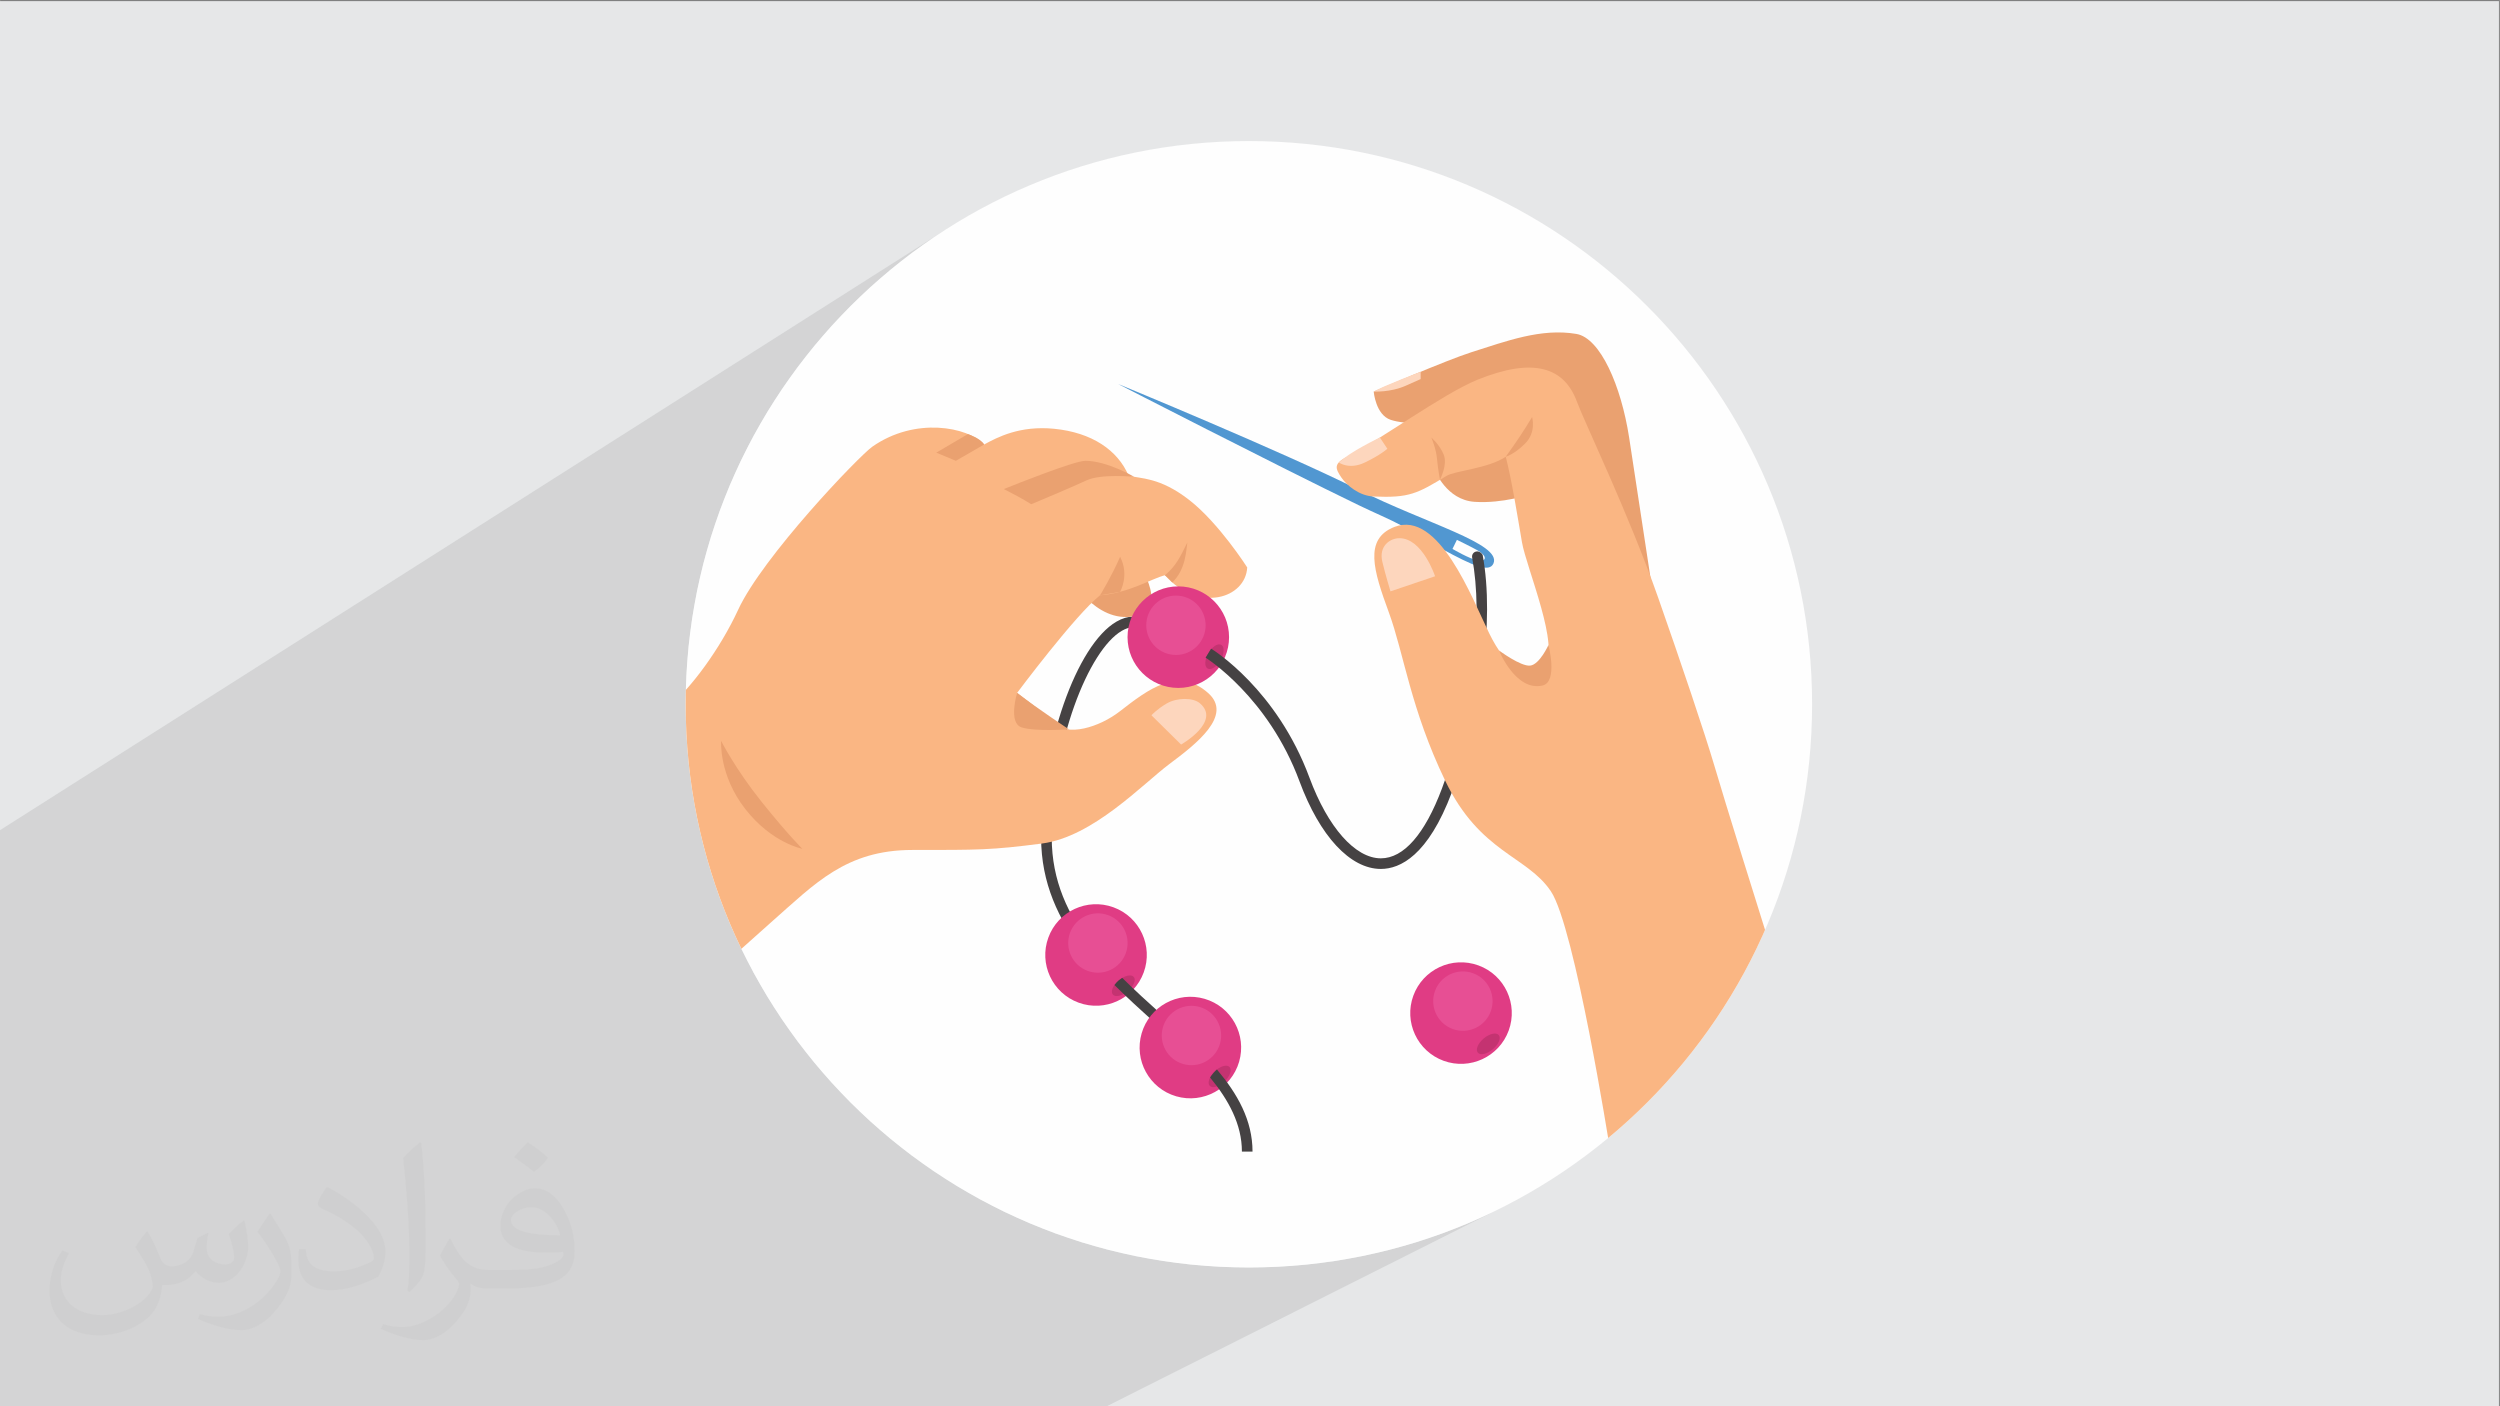 <?xml version="1.0" encoding="UTF-8"?>
<!DOCTYPE svg PUBLIC "-//W3C//DTD SVG 1.1//EN" "http://www.w3.org/Graphics/SVG/1.1/DTD/svg11.dtd">
<!-- Creator: CorelDRAW -->
<svg xmlns="http://www.w3.org/2000/svg" xml:space="preserve" width="3.703in" height="2.083in" version="1.1" style="shape-rendering:geometricPrecision; text-rendering:geometricPrecision; image-rendering:optimizeQuality; fill-rule:evenodd; clip-rule:evenodd"
viewBox="0 0 3703.33 2083.33"
 xmlns:xlink="http://www.w3.org/1999/xlink"
 xmlns:xodm="http://www.corel.com/coreldraw/odm/2003">
 <rect x="0" y="0" width="3703.33" height="2083.33" fill="#808080" stroke="none"/>
 <defs>
  <style type="text/css">
   <![CDATA[
    .fil12 {fill:none}
    .fil3 {fill:#FEFEFE}
    .fil0 {fill:#E6E7E8}
    .fil7 {fill:#FDD6BD;fill-rule:nonzero}
    .fil6 {fill:#FAB683;fill-rule:nonzero}
    .fil9 {fill:#E74F94;fill-rule:nonzero}
    .fil5 {fill:#EAA170;fill-rule:nonzero}
    .fil8 {fill:#E03C84;fill-rule:nonzero}
    .fil10 {fill:#C43371;fill-rule:nonzero}
    .fil4 {fill:#454243;fill-rule:nonzero}
    .fil11 {fill:#5197D1;fill-rule:nonzero}
    .fil2 {fill:#373435;fill-opacity:0.031}
    .fil1 {fill:#373435;fill-opacity:0.102}
   ]]>
  </style>
   <clipPath id="id0">
    <path d="M1850 208.97c460.81,0 834.37,373.56 834.37,834.37 0,460.81 -373.56,834.36 -834.37,834.36 -460.81,0 -834.36,-373.56 -834.36,-834.36 0,-460.81 373.56,-834.37 834.36,-834.37z"/>
   </clipPath>
 </defs>
 <g id="Layer_x0020_1">
  <polygon class="fil0" points="-1.87,1.67 3701.86,1.67 3701.86,2085 -1.87,2085 "/>
  <polygon class="fil1" points="1636,2085 -1.87,2085 -1.87,1230.97 1417.35,329.76 1383.5,351.46 1350.78,374.73 1319.26,399.5 1288.99,425.72 1260.01,453.35 1232.39,482.32 1206.16,512.6 1181.39,544.12 1158.13,576.83 1136.43,610.69 1116.33,645.63 1097.91,681.6 1081.2,718.56 1066.26,756.45 1053.15,795.22 1041.9,834.81 1032.59,875.18 1025.25,916.27 1019.94,958.02 1016.72,1000.4 1015.63,1043.33 1016.72,1086.27 1019.94,1128.64 1025.25,1170.4 1032.59,1211.49 1041.9,1251.85 1053.15,1291.45 1066.26,1330.22 1081.2,1368.11 1097.91,1405.07 1116.33,1441.04 1136.43,1475.98 1158.13,1509.83 1181.39,1542.55 1206.16,1574.07 1232.39,1604.34 1260.01,1633.32 1288.99,1660.94 1319.26,1687.17 1350.78,1711.94 1383.5,1735.2 1417.35,1756.91 1452.29,1777 1488.26,1795.42 1525.22,1812.13 1563.11,1827.07 1601.88,1840.19 1641.48,1851.43 1681.84,1860.74 1722.93,1868.08 1764.69,1873.39 1807.06,1876.61 1850,1877.7 1892.93,1876.61 1935.31,1873.39 1977.06,1868.08 2018.15,1860.74 2058.52,1851.43 2098.11,1840.19 2136.88,1827.07 2174.77,1812.13 2211.73,1795.42 "/>
  <path class="fil2" d="M218.43 1824.6c7,10.7 11.57,21.03 16.13,32.37 3.23,6.67 5,19.07 20.63,19.07 4.6,0 11.17,-1.57 17,-4.67 6.57,-3.43 11.43,-8.57 13.93,-16.57l6.37 -20.93 15.1 -7.5 1.03 1.03c-1.96,7.9 -2.5,15.4 -2.5,21.47 0,17.6 15.1,24.26 27.3,24.26 7.1,0 13.33,-3.43 13.33,-9.9 0,-8.43 -3.54,-22.5 -8.13,-35.2 7.1,-7.1 14.17,-14.17 22.3,-19.9l1.27 0.6c3.43,15 5.4,29.8 5.4,39.7 0,9.6 -4.17,20.3 -7.7,27.4 -7.3,13.63 -20.2,24.6 -35.83,24.6 -11.87,0 -25,-5.97 -34.07,-17l-0.53 0c-8.54,10.54 -21.67,20.2 -42.8,20.2l-6.57 0c-1.03,13.97 -4.06,23.87 -8.53,32.6 -12.7,24.6 -49.9,42 -85,42 -48.87,0 -73.33,-28.23 -73.33,-65.74 0,-23.23 7.5,-44.8 19.17,-60l9.57 3.87c-7.27,13.93 -12.07,27.06 -12.07,40 0,35.2 28.53,51.96 61.47,51.96 30.5,0 68.33,-19.57 75.1,-42.07 -2.5,-24.6 -11.9,-36.17 -26.07,-58.76 4.5,-7.5 9.9,-15 16.67,-22.9l1.37 0 0 0 0 0 0 0 -0 0zm563.33 -132.4c10.2,6.43 20.3,14.17 30.1,22.9 -5.5,7.7 -12.3,14.8 -20.93,20.93 -9.7,-7.9 -19.57,-14.8 -29.7,-22.06 6.9,-7.6 13.67,-15.1 20.53,-21.77l0 0 0 0zm5.3 96.23c-16.63,0 -30.3,10.83 -30.3,18.96 0,17.4 33.24,22.8 73.04,22.6 -5,-20.43 -22.4,-41.57 -42.74,-41.57l0 0 0 0zm-37.37 92.93c21.67,0 40.5,-0.63 54.87,-4.17 16.17,-4.07 29.8,-12.3 29.8,-17.83 0,-1.57 0,-3.2 -0.5,-4.77 -9.07,0.93 -19.4,0.93 -28.57,0.93 -29.17,0 -51.57,-6.67 -60.4,-23.23 -2.3,-4.5 -3.77,-9.7 -3.77,-15.43 0,-15.93 6.77,-31.43 18.87,-42.17 10.1,-8.77 21.23,-14.4 32.5,-14.4 20.4,0 36.87,16.57 48.23,42.4 6.24,14.17 10.5,30.43 10.5,51.07 0,13.73 -3.73,25.2 -12.27,33.83 -15.96,15.43 -45.23,21.27 -90,21.27l-20.53 0 0 0 -5.3 0c-11.07,0 -19.07,-2 -25.33,-6.87l-1.03 0c0.2,2.5 0.53,5.1 0.53,7.5 0,10.1 -3.33,22.9 -10.1,33.23 -20,29.67 -41.67,42.6 -60.33,42.6 -18.83,0 -42.07,-7.3 -63,-16.8l3.73 -7.17c6.87,2.7 16.17,4.57 29.07,4.57 33.77,0 78.13,-32.5 83.63,-64.17 -1.23,-2.6 -3.43,-6.04 -6.77,-9.67 -9.76,-11.8 -16.13,-21.57 -21.96,-31.9 5.1,-9.9 9.57,-17.8 13.96,-24.9l1.67 -0.2c14.46,29.37 27.6,46.27 56.77,46.27l4.46 0 0 0 21.27 0 0 0 0 0 0 0 0 0zm-146.27 31.13c2.5,-13.54 2.7,-28.77 2.7,-42.8l0 -21.07c0,-39.26 -5,-96.23 -9.07,-133.33 7.1,-7.8 17,-16.67 24.7,-22.7l2.2 0.63c5.3,46.67 6.67,100.93 6.67,150.83 0,13.13 -0.54,26.03 -1.77,35.3 -0.83,11.87 -7.6,20.83 -22.2,34.6l-3.23 -1.46 0 0 0 0 0 0zm-150.54 -61.97c0.63,18.43 9.7,32.9 41.27,32.9 19.7,0 36.37,-5.1 54.7,-13.74 3.2,-1.57 5,-3.46 5,-5.23 0,-11.57 -8.77,-26.77 -23.67,-40.73 -14.37,-13.1 -33.54,-24.67 -51.43,-32.27 -6.07,-2.6 -8.04,-5.43 -8.04,-7.93 0,-5.4 7.07,-16.57 12.8,-24.46l2.1 -0.2c20.4,10.7 43.33,26.53 60.2,44.27 15.43,16.33 25,32.8 25,50.83 0,13.33 -4.07,25.93 -10.63,37.5 -22.5,11.33 -46.33,19.9 -70.1,19.9 -28.74,0 -48.33,-13.43 -48.33,-45.1 0,-3.47 0,-8.87 1.26,-15.73l9.9 0 0 0 0 0 -0.03 0 -0 -0zm-52.07 -52.3l17.9 28.97c6.57,10.7 12.63,22.26 12.63,40.7l0 23.57c0,19.07 -12.2,39.47 -31.9,59.57 -15.3,13.67 -28.93,19.5 -41.43,19.5 -18.77,0 -40.23,-5.83 -64.9,-16.57l2.7 -7.2c7.9,2.2 16.97,3.87 28.13,3.87 35.5,-0.24 71.77,-26.17 88.43,-57.94 1.97,-3.63 2.8,-7.07 2.8,-9.46 0,-3.67 -2.07,-7.6 -3.54,-11.27 -9.07,-17.17 -19.17,-32.8 -30.3,-47.17 5.83,-9.17 11.53,-18.04 17.9,-26.8l1.57 0.23 0 0 0 0 0 0 0 0z"/>
  <path class="fil3" d="M1850 208.97c460.81,0 834.37,373.56 834.37,834.37 0,460.81 -373.56,834.36 -834.37,834.36 -460.81,0 -834.36,-373.56 -834.36,-834.36 0,-460.81 373.56,-834.37 834.36,-834.37z"/>
  <g style="clip-path:url(#id0)">
   <g id="_2351946099232">
    <g>
     <path id="_1" class="fil4" d="M1617.42 1400.93c-35.04,-44.87 -59.47,-96 -59.47,-160.09 0,-140.95 54.84,-278.01 103.87,-306.35 11.59,-6.72 22.12,-7.21 32.24,-1.35l7.85 -13.65c-14.96,-8.57 -31.54,-8.15 -47.96,1.37 -59.51,34.41 -111.72,183.94 -111.72,319.98 0,67.53 26.06,121.86 62.31,168.75 4.28,-2.9 8.55,-5.8 12.88,-8.66z"/>
     <path class="fil5" d="M1680.02 824.84c0,0 57.56,76.65 0,87.99 -57.54,11.36 -96.53,-59.48 -96.53,-59.48l96.53 -28.51z"/>
     <path class="fil6" d="M1629.52 881.89c42.59,-3.17 76.35,-24.78 96.11,-29.68 50.57,56.15 119.44,34.19 121.91,-11.58 0,0 -41.63,-65.46 -85.85,-99.9 -44.2,-34.46 -72.63,-31.27 -89.96,-36.18 -16,-37.64 -54.31,-63.8 -110.13,-69.34 -50.82,-5.06 -83.91,12.46 -103.77,23.26 -24.49,-26.24 -102.29,-41.09 -165.6,3.22 -19.82,13.87 -162.65,163.14 -198.91,241.8 -26.15,56.76 -70.61,118.32 -107.7,147.86 -28.56,22.73 -150.82,78.25 -225.81,120.57l0 518.39c158.3,-120.86 364.46,-308.28 384.85,-326.19 62.28,-54.72 108.54,-104.95 206.73,-104.95 98.2,0 116.54,0.28 192.17,-9.56 75.63,-9.85 149.17,-88.15 188.6,-117.69 39.45,-29.52 95.07,-72.17 57.34,-105.41 -44.4,-39.13 -88.26,-5.72 -130.27,26.98 -31.63,24.61 -78.24,37.7 -97.92,18.02 -19.69,-19.69 -54.67,-45 -54.67,-45 0,0 86.09,-115.36 122.87,-144.63z"/>
     <path class="fil5" d="M1068.16 1097.54c0,0 -3.59,50.5 35.81,100.98 39.41,50.49 84.53,58.91 84.53,58.91 0,0 -21.11,-20.63 -60.21,-69.43 -39.11,-48.77 -60.13,-90.46 -60.13,-90.46z"/>
     <path class="fil5" d="M1506.65 1026.52c0,0 -13.7,44.63 6.78,51.1 20.5,6.44 70.07,2.86 70.07,2.86 0,0 -46.37,-30.41 -76.85,-53.96z"/>
     <path class="fil5" d="M1725.63 852.21c0,0 5.05,3.76 10.94,10.66 20.3,-19.63 20.46,-47.88 22.3,-59.31 -10.47,21.28 -16.61,34.66 -33.24,48.65z"/>
     <path class="fil5" d="M1659.23 876.72c0,0 14.2,-24.51 0,-51.88 -11.69,27.37 -29.71,57.05 -29.71,57.05l29.71 -5.17z"/>
     <path class="fil5" d="M1607.74 682.66c-16,0 -101.94,34.25 -120.79,41.85 13.85,7.04 27.54,14.28 40.66,22.49 23.72,-9.93 62.81,-26.47 81.75,-35.31 21.7,-10.17 70.66,-5.33 70.66,-5.33 0,0 -40.04,-23.69 -72.28,-23.69z"/>
     <path class="fil5" d="M1457.82 658.48l-41.92 24.19 -29.02 -12.09 46.87 -27.51c0,0 18.83,6.15 24.07,15.42z"/>
     <path class="fil7" d="M1777.25 1041.69c-10.04,-8.43 -34.09,-8.37 -49.16,0.57 -15.07,8.94 -22.41,17.42 -22.41,17.42l43.92 43.32c0,0 60.07,-34.04 27.65,-61.31z"/>
     <path class="fil8" d="M1820.65 943.9c0,41.52 -33.67,75.23 -75.2,75.23 -41.54,0 -75.2,-33.7 -75.2,-75.23 0,-41.55 33.67,-75.23 75.2,-75.23 41.54,0 75.2,33.68 75.2,75.23z"/>
     <path class="fil9" d="M1785.94 926.31c0,24.26 -19.7,43.97 -43.98,43.97 -24.3,0 -43.98,-19.71 -43.98,-43.97 0,-24.31 19.69,-44 43.98,-44 24.28,0 43.98,19.69 43.98,44z"/>
     <path class="fil10" d="M1808.1 978.09c-5.61,9.69 -14.2,15.2 -19.2,12.3 -5,-2.88 -4.53,-13.07 1.06,-22.77 5.59,-9.67 14.18,-15.2 19.2,-12.3 5.02,2.88 4.54,13.09 -1.06,22.77z"/>
     <path class="fil8" d="M1694.23 1440.54c-14.24,39.03 -57.42,59.11 -96.44,44.85 -39.01,-14.25 -59.1,-57.43 -44.85,-96.44 14.25,-39.01 57.43,-59.09 96.44,-44.84 39.02,14.24 59.1,57.42 44.85,96.43z"/>
     <path class="fil9" d="M1667.66 1412.1c-8.32,22.82 -33.58,34.56 -56.39,26.23 -22.82,-8.33 -34.57,-33.58 -26.24,-56.39 8.34,-22.81 33.59,-34.56 56.41,-26.23 22.82,8.31 34.55,33.58 26.22,56.39z"/>
     <path class="fil10" d="M1670.7 1468.36c-8.57,7.17 -18.53,9.41 -22.24,4.98 -3.71,-4.44 0.22,-13.87 8.8,-21.04 8.58,-7.19 18.55,-9.42 22.27,-4.99 3.7,4.44 -0.24,13.85 -8.83,21.04z"/>
     <path class="fil5" d="M2125.85 697.16c0,0 16.74,43.49 58.61,46.29 41.86,2.78 82.34,-11.15 82.34,-11.15l-21.74 -84.13 -119.21 49z"/>
     <path class="fil5" d="M2060.27 622.02c22.21,7.31 62.8,5.86 93.49,1.41 30.7,-4.45 142.34,6.13 142.34,6.13l159.09 293.35c0,0 -33.45,-220.32 -41.87,-274.74 -11.84,-76.63 -42.65,-147.43 -78.14,-153.47 -52.26,-8.91 -104.09,10.85 -154.91,26.88 -37.65,11.91 -145.36,58.52 -145.36,58.52 0,0 2.79,34.54 25.35,41.94z"/>
     <path class="fil11" d="M2188.98 830.21c-11.7,-1.96 -37.35,-17.03 -37.35,-17.03l6.55 -13.44c0,0 20.35,9.87 30.24,15.4 15.07,8.44 14.31,17.36 0.56,15.07zm-176.65 -104.76c-112.93,-56.58 -356.28,-156.7 -356.28,-156.7 0,0 232.59,119.67 356.28,179.5 25.07,12.13 45.23,20.3 65.57,31.17 28.16,-0.94 44.41,17.49 57.21,31.15l2.02 3.27c44.15,23.88 69.2,35.33 75.26,20.71 12.12,-29.19 -99.85,-58.88 -200.07,-109.09z"/>
     <path class="fil4" d="M2180.73 825.82c16.47,88.87 2.56,216.46 -44.74,342.39 -25.39,67.63 -56.68,103.35 -90.46,103.35l-0.11 0c-37.92,-0.09 -78.41,-45.85 -105.65,-119.45 -48.24,-130.33 -141.73,-188.77 -145.7,-191.18l-8.21 13.38c0.92,0.59 92.78,57.98 139.16,183.26 30.03,81.13 75.02,129.61 120.35,129.72l0.15 0c28.56,0 69.94,-19.73 105.19,-113.55 42.58,-113.38 63.87,-252.27 45.62,-351.7 -5.81,-9.33 -16.73,-4.65 -15.6,3.78z"/>
     <path class="fil6" d="M2065.9 780.5c-46.14,17.73 -31.09,65.26 -8.58,126.64 22.5,61.38 32.16,142.79 83.62,249.66 51.46,106.84 121.15,110.84 156.53,163.67 35.38,52.8 86.83,378.15 86.83,378.15l331.29 0c0,0 -143.66,-454.34 -175.83,-563.71 -13.99,-47.59 -49.99,-154.23 -83.61,-250.02 -43.67,-124.37 -109.43,-260.4 -120.05,-289.47 -18.78,-51.44 -64.35,-66.46 -147.21,-32.96 -51.37,20.79 -147.15,91.08 -193.26,114.16 -20.44,10.23 -17.85,17.24 -8.4,31.09 7.56,11.09 26.06,26.92 47.69,27.86 52.79,2.27 64.43,-4.22 108.17,-30.74 12.26,-7.44 61.71,-10.8 87.44,-28.21 8.76,33.52 17.62,89.38 24.06,126.8 6.43,37.42 58.37,159.12 32.16,181.5 -26.22,22.39 -55.04,5.88 -80.78,-46.81 -25.73,-52.72 -74.69,-182.7 -140.08,-157.58z"/>
     <path class="fil7" d="M2072.82 797.31c-13.8,0.06 -30.69,11.72 -25.11,34.99 4.6,19.2 12.07,43.75 12.07,43.75l66.07 -22.35c0,0 -18.6,-56.55 -53.04,-56.39z"/>
     <path class="fil7" d="M1983.43 685.22c0,0 14.97,11.09 38.24,0 23.26,-11.09 33.49,-20.39 33.49,-20.39l-11.1 -16.67c0,0 -44.89,21.19 -60.63,37.06z"/>
     <path class="fil7" d="M2034.92 580.08c0,0 24.89,1.39 47.22,-8.56 22.33,-9.96 22.33,-9.96 22.33,-9.96l0 -10.81c0,0 -55.35,20.9 -69.54,29.33z"/>
     <path class="fil5" d="M2220.56 963.61c0,0 24.5,61.01 64.39,51.96 23.26,-5.29 8.87,-60.05 8.87,-60.05 0,0 -13.07,28.89 -27.02,30.52 -13.96,1.63 -46.24,-22.43 -46.24,-22.43z"/>
     <path class="fil5" d="M2230.53 676.59c0,0 18.65,-25.78 28.85,-42.26 10.21,-16.48 10.21,-16.48 10.21,-16.48 0,0 6.54,22.33 -10.21,39.07 -16.74,16.74 -28.85,19.67 -28.85,19.67z"/>
     <path class="fil5" d="M2120.28 648.16c0,0 6.98,16 8.37,31.19 1.39,15.22 4.38,31.19 4.38,31.19 0,0 11.74,-21.83 5.67,-36.87 -6.06,-15.03 -18.43,-25.51 -18.43,-25.51z"/>
     <path class="fil4" d="M1776.87 1555.43c-17.62,-17.69 -36.89,-35.07 -56.52,-52.74 -19.64,-17.67 -39.33,-35.56 -58.03,-54.13 -5.06,3.74 -6.11,3.93 -11.5,10.7 18.45,18.3 40.41,38.36 59.02,55.12 19.43,17.47 38.48,34.67 55.83,52.09 3.53,-3.86 7.27,-7.56 11.21,-11.05z"/>
     <path class="fil8" d="M1835.56 1572.91c-11.61,39.87 -53.37,62.79 -93.24,51.19 -39.89,-11.62 -62.8,-53.37 -51.2,-93.24 11.63,-39.89 53.36,-62.81 93.24,-51.19 39.88,11.62 62.8,53.37 51.19,93.24z"/>
     <path class="fil9" d="M1807.15 1546.3c-6.79,23.35 -31.2,36.74 -54.53,29.94 -23.31,-6.78 -36.72,-31.19 -29.93,-54.51 6.79,-23.35 31.2,-36.72 54.53,-29.94 23.31,6.78 36.71,31.21 29.93,54.52z"/>
     <path class="fil10" d="M1813.94 1602.22c-8.08,7.74 -17.87,10.64 -21.87,6.47 -4.01,-4.19 -0.7,-13.85 7.39,-21.59 8.08,-7.74 17.87,-10.62 21.87,-6.46 4,4.19 0.69,13.85 -7.39,21.57z"/>
     <path class="fil4" d="M1802.69 1584.35c-3.24,2.76 -6.73,6.59 -10.17,11.89 27.4,33.19 47.15,69.39 47.15,109.76l15.73 0c0,-46.14 -22.08,-85.31 -52.72,-121.65z"/>
     <path class="fil8" d="M2234.93 1526.61c-14.26,39.04 -57.44,59.11 -96.44,44.88 -39.03,-14.26 -59.1,-57.44 -44.86,-96.45 14.25,-39.01 57.42,-59.11 96.45,-44.85 39.01,14.24 59.08,57.42 44.85,96.43z"/>
     <path class="fil9" d="M2208.36 1498.2c-8.33,22.81 -33.59,34.54 -56.4,26.23 -22.82,-8.34 -34.57,-33.6 -26.23,-56.42 8.33,-22.81 33.57,-34.54 56.4,-26.23 22.82,8.33 34.56,33.6 26.23,56.42z"/>
     <path class="fil10" d="M2211.4 1554.44c-8.58,7.17 -18.53,9.42 -22.25,4.97 -3.72,-4.44 0.22,-13.85 8.81,-21.04 8.57,-7.17 18.54,-9.4 22.25,-4.98 3.72,4.45 -0.23,13.87 -8.81,21.06z"/>
    </g>
   </g>
  </g>
  <path class="fil12" d="M1850 208.97c460.81,0 834.37,373.56 834.37,834.37 0,460.81 -373.56,834.36 -834.37,834.36 -460.81,0 -834.36,-373.56 -834.36,-834.36 0,-460.81 373.56,-834.37 834.36,-834.37z"/>
 </g>
</svg>
